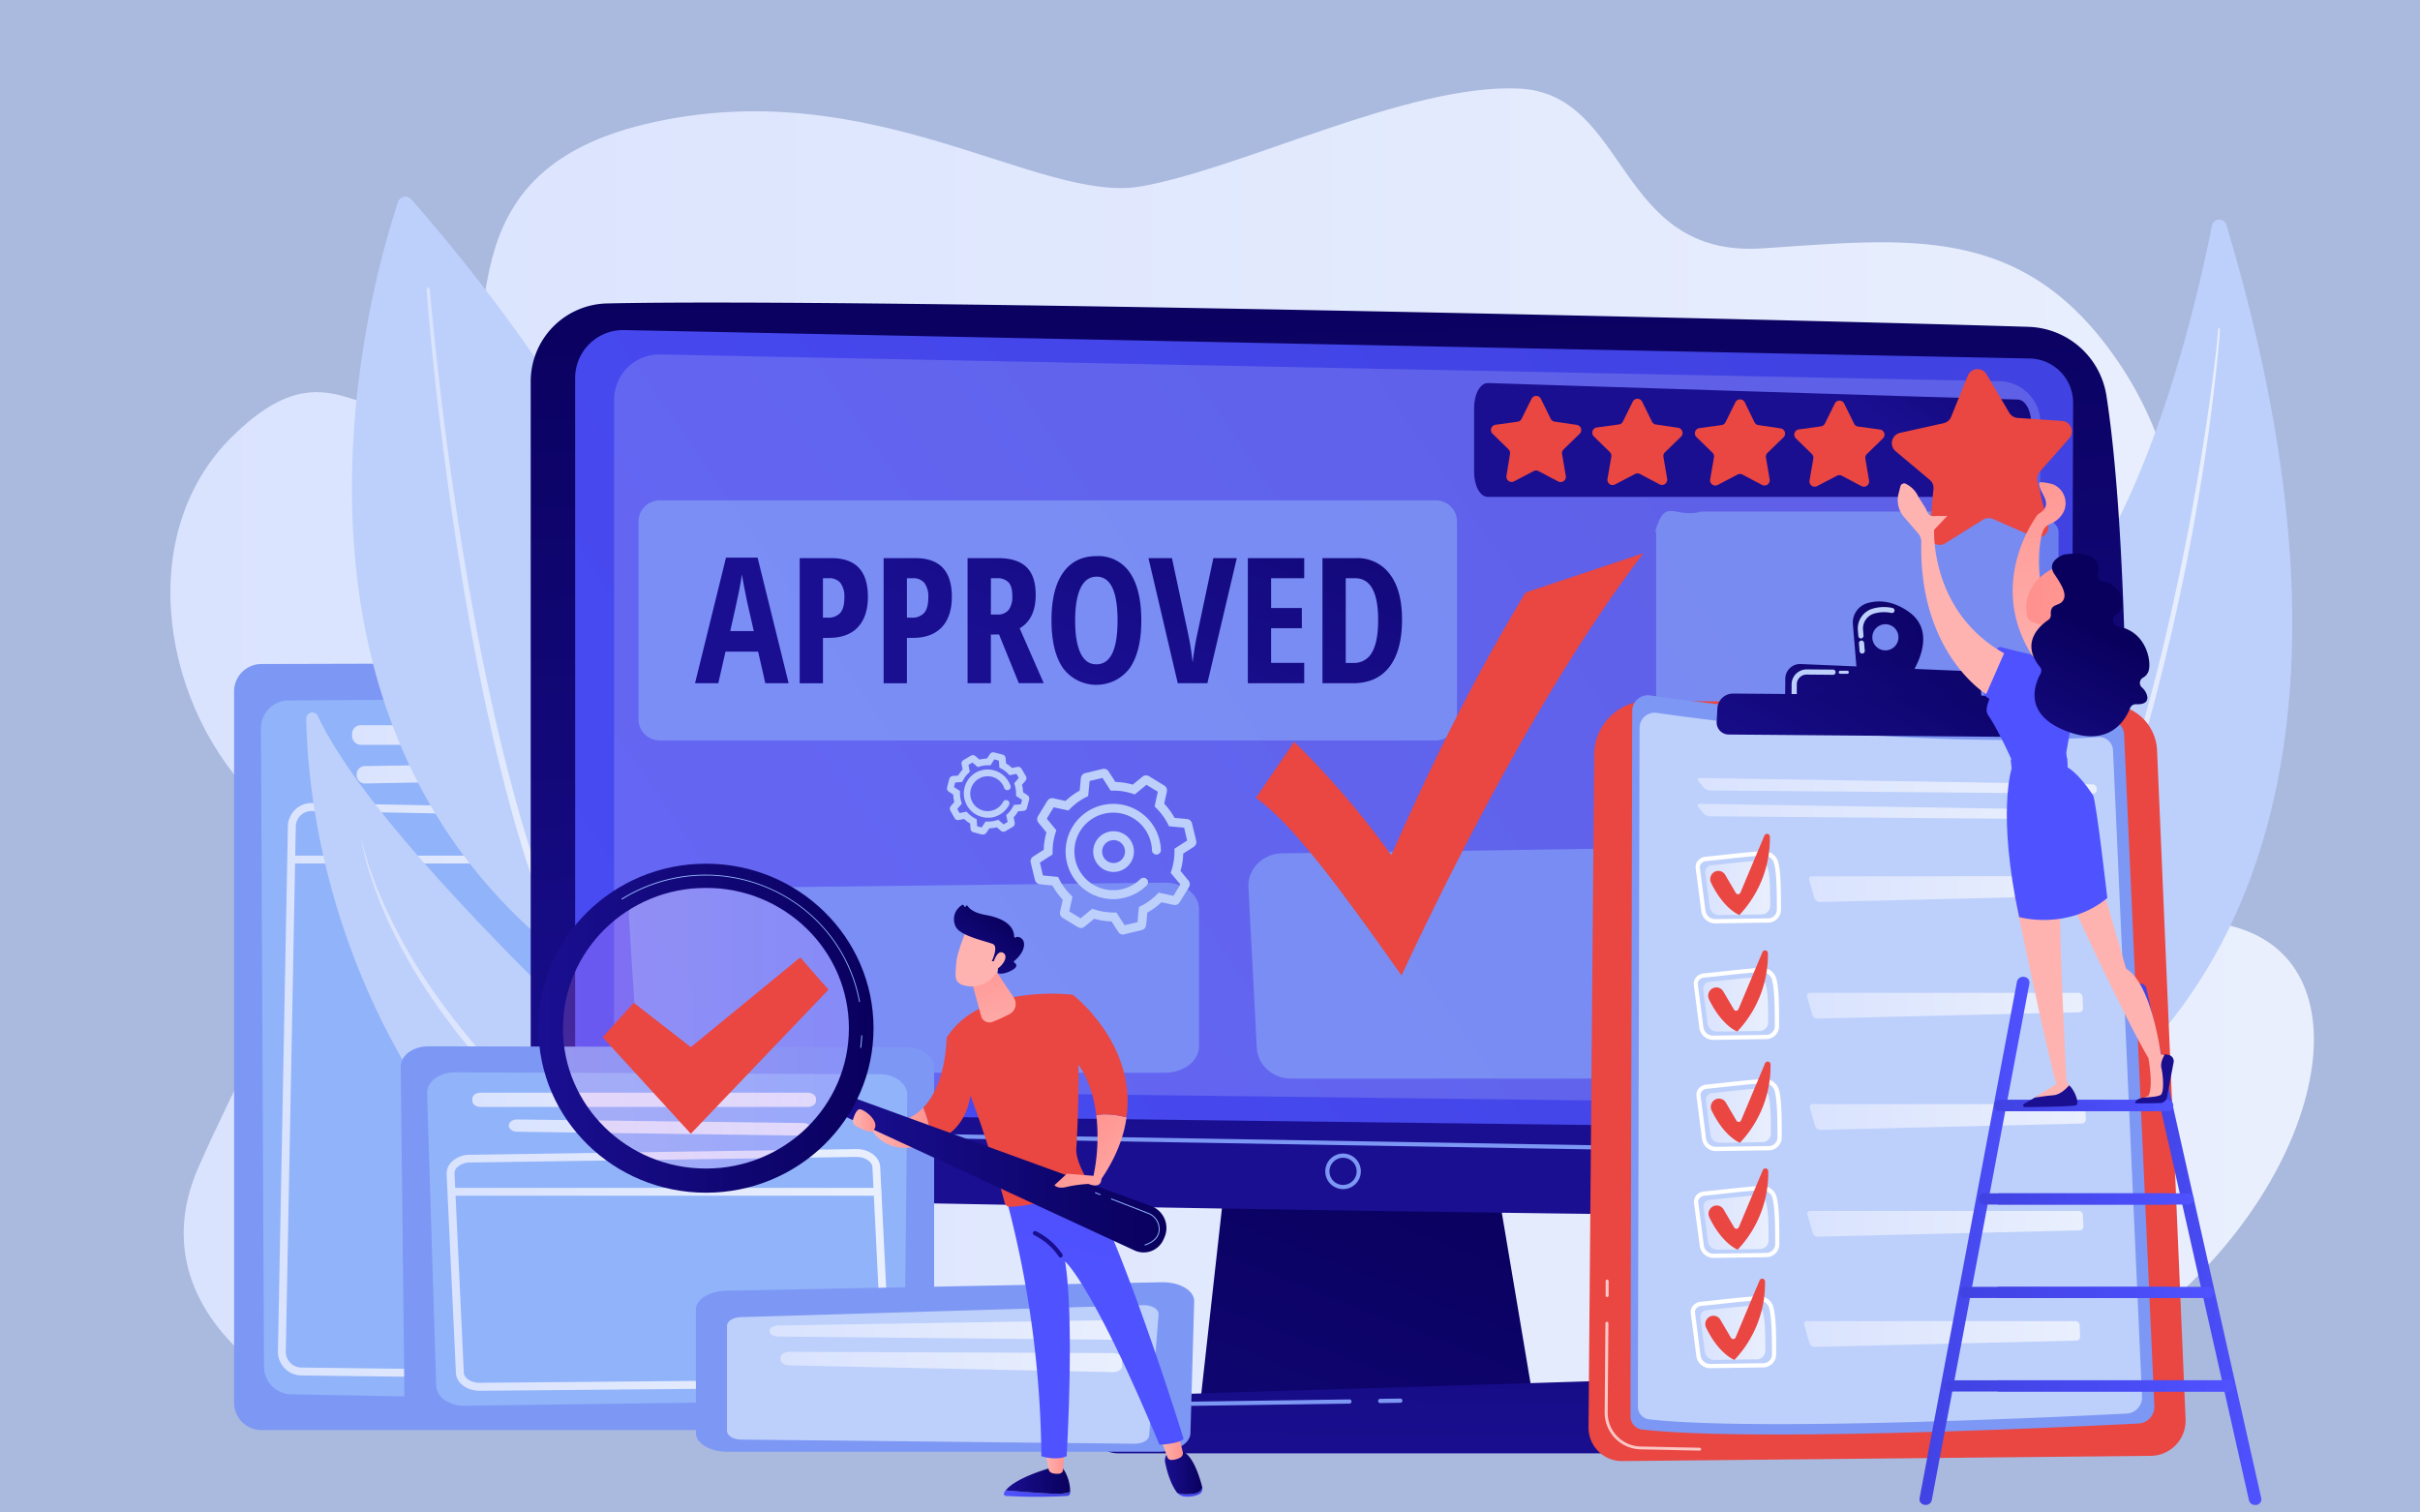 <?xml version="1.0" encoding="UTF-8"?> <svg xmlns="http://www.w3.org/2000/svg" xmlns:xlink="http://www.w3.org/1999/xlink" id="Layer_1" data-name="Layer 1" viewBox="0 0 800 500"><defs><style>.cls-1{fill:#aab9de;}.cls-2{fill:url(#linear-gradient);}.cls-3{fill:#7d97f4;}.cls-18,.cls-4{fill:#91b3fa;}.cls-5{fill:url(#linear-gradient-2);}.cls-6{fill:url(#linear-gradient-3);}.cls-7{fill:url(#linear-gradient-4);}.cls-8{fill:url(#linear-gradient-5);}.cls-9{fill:#bdd0fb;}.cls-10{fill:url(#linear-gradient-6);}.cls-11{fill:url(#linear-gradient-7);}.cls-12{fill:url(#linear-gradient-8);}.cls-13{fill:url(#linear-gradient-9);}.cls-14{fill:url(#linear-gradient-10);}.cls-15{fill:url(#linear-gradient-11);}.cls-16,.cls-26,.cls-29{fill:#fff;}.cls-16{opacity:0.16;}.cls-17{fill:url(#linear-gradient-12);}.cls-18{opacity:0.52;}.cls-19{fill:url(#linear-gradient-13);}.cls-20{fill:url(#linear-gradient-14);}.cls-21{fill:url(#linear-gradient-15);}.cls-22{fill:url(#linear-gradient-16);}.cls-23{fill:url(#linear-gradient-17);}.cls-24{fill:url(#linear-gradient-18);}.cls-25{fill:#ea4642;}.cls-26{opacity:0.7;}.cls-27{fill:url(#linear-gradient-19);}.cls-28{fill:url(#linear-gradient-20);}.cls-30{fill:url(#linear-gradient-21);}.cls-31{fill:url(#linear-gradient-22);}.cls-32{fill:url(#linear-gradient-23);}.cls-33{fill:url(#linear-gradient-24);}.cls-34{fill:url(#linear-gradient-25);}.cls-35{fill:url(#linear-gradient-26);}.cls-36{fill:url(#linear-gradient-27);}.cls-37{fill:url(#linear-gradient-28);}.cls-38{fill:url(#linear-gradient-29);}.cls-39{fill:url(#linear-gradient-30);}.cls-40{fill:url(#linear-gradient-31);}.cls-41{fill:url(#linear-gradient-32);}.cls-42{fill:url(#linear-gradient-33);}.cls-43{fill:url(#linear-gradient-34);}.cls-44{fill:url(#linear-gradient-35);}.cls-45{fill:url(#linear-gradient-36);}.cls-46{fill:url(#linear-gradient-37);}.cls-47{fill:url(#linear-gradient-38);}.cls-48{fill:url(#linear-gradient-39);}.cls-49{fill:url(#linear-gradient-40);}.cls-50{fill:url(#linear-gradient-41);}.cls-51{fill:url(#linear-gradient-42);}.cls-52{fill:url(#linear-gradient-43);}.cls-53{fill:url(#_32);}.cls-54{fill:url(#linear-gradient-44);}.cls-55{opacity:0.2;fill:url(#linear-gradient-45);}.cls-56{fill:url(#linear-gradient-46);}.cls-57{fill:url(#linear-gradient-47);}.cls-58{fill:url(#linear-gradient-48);}.cls-59{fill:url(#linear-gradient-49);}.cls-60{fill:url(#linear-gradient-50);}.cls-61{fill:url(#linear-gradient-51);}.cls-62{fill:url(#linear-gradient-52);}.cls-63{fill:url(#linear-gradient-53);}.cls-64{fill:url(#linear-gradient-54);}.cls-65{fill:url(#linear-gradient-55);}.cls-66{fill:url(#linear-gradient-56);}.cls-67{fill:url(#linear-gradient-57);}.cls-68{fill:url(#linear-gradient-58);}.cls-69{fill:url(#linear-gradient-59);}.cls-70{fill:url(#linear-gradient-60);}.cls-71{fill:url(#linear-gradient-61);}.cls-72{fill:url(#linear-gradient-62);}.cls-73{fill:url(#linear-gradient-63);}.cls-74{fill:url(#linear-gradient-64);}.cls-75{fill:url(#linear-gradient-65);}.cls-76{fill:url(#linear-gradient-66);}.cls-77{fill:url(#linear-gradient-67);}.cls-78{fill:url(#linear-gradient-68);}.cls-79{fill:url(#linear-gradient-69);}.cls-80{fill:url(#linear-gradient-70);}.cls-81{fill:url(#linear-gradient-71);}.cls-82{fill:url(#linear-gradient-72);}.cls-83{fill:url(#linear-gradient-73);}.cls-84{fill:url(#linear-gradient-74);}.cls-85{fill:url(#linear-gradient-75);}.cls-86{fill:url(#linear-gradient-76);}.cls-87{fill:url(#linear-gradient-77);}.cls-88{fill:url(#linear-gradient-78);}.cls-89{fill:url(#linear-gradient-79);}.cls-90{fill:url(#linear-gradient-80);}.cls-91{fill:url(#linear-gradient-81);}</style><linearGradient id="linear-gradient" x1="56.33" y1="250.87" x2="764.91" y2="250.87" gradientUnits="userSpaceOnUse"><stop offset="0" stop-color="#dae3fe"></stop><stop offset="1" stop-color="#e9effd"></stop></linearGradient><linearGradient id="linear-gradient-2" x1="116.4" y1="242.99" x2="230.05" y2="242.99" xlink:href="#linear-gradient"></linearGradient><linearGradient id="linear-gradient-3" x1="117.91" y1="255.39" x2="217.99" y2="255.39" xlink:href="#linear-gradient"></linearGradient><linearGradient id="linear-gradient-4" x1="91.88" y1="360.86" x2="238.55" y2="360.86" xlink:href="#linear-gradient"></linearGradient><linearGradient id="linear-gradient-5" x1="94.96" y1="284.15" x2="236.89" y2="284.15" xlink:href="#linear-gradient"></linearGradient><linearGradient id="linear-gradient-6" x1="140.96" y1="209.16" x2="191.38" y2="209.16" xlink:href="#linear-gradient"></linearGradient><linearGradient id="linear-gradient-7" x1="657.8" y1="233.52" x2="733.84" y2="233.52" xlink:href="#linear-gradient"></linearGradient><linearGradient id="linear-gradient-8" x1="119.4" y1="367.19" x2="276.26" y2="367.19" xlink:href="#linear-gradient"></linearGradient><linearGradient id="linear-gradient-9" x1="472.92" y1="378.88" x2="369.09" y2="644.22" gradientUnits="userSpaceOnUse"><stop offset="0" stop-color="#09005d"></stop><stop offset="1" stop-color="#1a0f91"></stop></linearGradient><linearGradient id="linear-gradient-10" x1="432.26" y1="80.59" x2="441.88" y2="378.61" xlink:href="#linear-gradient-9"></linearGradient><linearGradient id="linear-gradient-11" x1="605.91" y1="123.9" x2="-49.89" y2="576.96" gradientUnits="userSpaceOnUse"><stop offset="0" stop-color="#4042e2"></stop><stop offset="1" stop-color="#4f52ff"></stop></linearGradient><linearGradient id="linear-gradient-12" x1="451.85" y1="295.18" x2="449.93" y2="491.3" xlink:href="#linear-gradient-9"></linearGradient><linearGradient id="linear-gradient-13" x1="156.14" y1="363.57" x2="269.79" y2="363.57" xlink:href="#linear-gradient"></linearGradient><linearGradient id="linear-gradient-14" x1="168.2" y1="372.74" x2="268.28" y2="372.74" xlink:href="#linear-gradient"></linearGradient><linearGradient id="linear-gradient-15" x1="147.64" y1="419.8" x2="294.31" y2="419.8" xlink:href="#linear-gradient"></linearGradient><linearGradient id="linear-gradient-16" x1="149.3" y1="393.99" x2="291.23" y2="393.99" xlink:href="#linear-gradient"></linearGradient><linearGradient id="linear-gradient-17" x1="254.36" y1="439.66" x2="372.58" y2="439.66" xlink:href="#linear-gradient"></linearGradient><linearGradient id="linear-gradient-18" x1="258.01" y1="450.25" x2="370.9" y2="450.25" xlink:href="#linear-gradient"></linearGradient><linearGradient id="linear-gradient-19" x1="561.28" y1="259.78" x2="693.15" y2="259.78" xlink:href="#linear-gradient"></linearGradient><linearGradient id="linear-gradient-20" x1="561.21" y1="268.32" x2="693.08" y2="268.32" xlink:href="#linear-gradient"></linearGradient><linearGradient id="linear-gradient-21" x1="563.04" y1="332.08" x2="584.5" y2="332.08" xlink:href="#linear-gradient"></linearGradient><linearGradient id="linear-gradient-22" x1="597.38" y1="332.44" x2="688.64" y2="332.44" xlink:href="#linear-gradient"></linearGradient><linearGradient id="linear-gradient-23" x1="563.7" y1="293.55" x2="585.17" y2="293.55" xlink:href="#linear-gradient"></linearGradient><linearGradient id="linear-gradient-24" x1="598.05" y1="293.92" x2="689.31" y2="293.92" xlink:href="#linear-gradient"></linearGradient><linearGradient id="linear-gradient-25" x1="563.93" y1="368.83" x2="585.39" y2="368.83" xlink:href="#linear-gradient"></linearGradient><linearGradient id="linear-gradient-26" x1="598.27" y1="369.2" x2="689.53" y2="369.2" xlink:href="#linear-gradient"></linearGradient><linearGradient id="linear-gradient-27" x1="563.17" y1="404.17" x2="584.64" y2="404.17" xlink:href="#linear-gradient"></linearGradient><linearGradient id="linear-gradient-28" x1="597.51" y1="404.53" x2="688.77" y2="404.53" xlink:href="#linear-gradient"></linearGradient><linearGradient id="linear-gradient-29" x1="562.1" y1="440.61" x2="583.57" y2="440.61" xlink:href="#linear-gradient"></linearGradient><linearGradient id="linear-gradient-30" x1="596.44" y1="440.98" x2="687.7" y2="440.98" xlink:href="#linear-gradient"></linearGradient><linearGradient id="linear-gradient-31" x1="3231.65" y1="2979.71" x2="3163.73" y2="3069.06" gradientTransform="translate(-751.97 -3967.24) rotate(28.59)" xlink:href="#linear-gradient-9"></linearGradient><linearGradient id="linear-gradient-32" x1="-449.08" y1="5745.1" x2="-519.19" y2="5837.33" gradientTransform="translate(1152.56 -5555.82) rotate(0.48)" xlink:href="#linear-gradient-9"></linearGradient><linearGradient id="linear-gradient-33" x1="-457.91" y1="5750.74" x2="-506.32" y2="5839.63" gradientTransform="translate(1152.56 -5555.82) rotate(0.48)" xlink:href="#linear-gradient-9"></linearGradient><linearGradient id="linear-gradient-34" x1="14191.59" y1="493.76" x2="14213.54" y2="493.76" gradientTransform="matrix(-1, 0, 0, 1, 14545.37, 0)" xlink:href="#linear-gradient-11"></linearGradient><linearGradient id="linear-gradient-35" x1="14191.59" y1="489.46" x2="14212.92" y2="489.46" gradientTransform="matrix(-1, 0, 0, 1, 14545.37, 0)" xlink:href="#linear-gradient-9"></linearGradient><linearGradient id="linear-gradient-36" x1="14193.62" y1="483.46" x2="14199.8" y2="483.46" gradientTransform="matrix(-1, 0, 0, 1, 14545.37, 0)" gradientUnits="userSpaceOnUse"><stop offset="0" stop-color="#ff928e"></stop><stop offset="1" stop-color="#feb3b1"></stop></linearGradient><linearGradient id="linear-gradient-37" x1="14147.84" y1="493.29" x2="14156.25" y2="493.29" gradientTransform="matrix(-1, 0, 0, 1, 14545.37, 0)" xlink:href="#linear-gradient-11"></linearGradient><linearGradient id="linear-gradient-38" x1="14147.9" y1="486.81" x2="14160.25" y2="486.81" gradientTransform="matrix(-1, 0, 0, 1, 14545.37, 0)" xlink:href="#linear-gradient-9"></linearGradient><linearGradient id="linear-gradient-39" x1="14154.32" y1="478.3" x2="14161.71" y2="478.3" xlink:href="#linear-gradient-36"></linearGradient><linearGradient id="linear-gradient-40" x1="404.86" y1="267.64" x2="366.15" y2="420.66" xlink:href="#linear-gradient-11"></linearGradient><linearGradient id="linear-gradient-41" x1="333.25" y1="253" x2="344.31" y2="386.64" xlink:href="#linear-gradient-9"></linearGradient><linearGradient id="linear-gradient-42" x1="14188.16" y1="370.62" x2="14161.87" y2="393.91" xlink:href="#linear-gradient-36"></linearGradient><linearGradient id="linear-gradient-43" x1="14237.46" y1="372.83" x2="14258.17" y2="372.83" xlink:href="#linear-gradient-36"></linearGradient><linearGradient id="_32" x1="323.95" y1="312.63" x2="334.2" y2="347.89" gradientUnits="userSpaceOnUse"><stop offset="0" stop-color="#ff928e"></stop><stop offset="0.11" stop-color="#ff9592"></stop><stop offset="1" stop-color="#feb3b1"></stop></linearGradient><linearGradient id="linear-gradient-44" x1="14159.77" y1="388" x2="14268.22" y2="388" gradientTransform="matrix(-1, 0, 0, 1, 14545.37, 0)" xlink:href="#linear-gradient-9"></linearGradient><linearGradient id="linear-gradient-45" x1="14262.25" y1="339.91" x2="14361.8" y2="339.91" gradientTransform="matrix(-1, 0, 0, 1, 14545.37, 0)" gradientUnits="userSpaceOnUse"><stop offset="0" stop-color="#b37cff"></stop><stop offset="1" stop-color="#f895e7"></stop></linearGradient><linearGradient id="linear-gradient-46" x1="14256.64" y1="339.91" x2="14367.41" y2="339.91" gradientTransform="matrix(-1, 0, 0, 1, 14545.37, 0)" xlink:href="#linear-gradient-9"></linearGradient><linearGradient id="linear-gradient-47" x1="14198.55" y1="382.35" x2="14172.25" y2="405.64" xlink:href="#linear-gradient-36"></linearGradient><linearGradient id="linear-gradient-48" x1="14255.97" y1="370.39" x2="14263.39" y2="370.39" xlink:href="#linear-gradient-36"></linearGradient><linearGradient id="linear-gradient-49" x1="11138.25" y1="1707.79" x2="11151.39" y2="1683.43" gradientTransform="matrix(-1, 0, 0, 1, 12212.37, 0)" xlink:href="#linear-gradient-36"></linearGradient><linearGradient id="linear-gradient-50" x1="11880.41" y1="302.61" x2="11897.27" y2="324.31" gradientTransform="matrix(-1, 0, 0, 1, 12212.37, 0)" xlink:href="#linear-gradient-9"></linearGradient><linearGradient id="linear-gradient-51" x1="11133.49" y1="1705.22" x2="11146.63" y2="1680.86" gradientTransform="matrix(-1, 0, 0, 1, 12212.37, 0)" xlink:href="#linear-gradient-36"></linearGradient><linearGradient id="linear-gradient-52" x1="638.17" y1="64.1" x2="596.5" y2="121.8" xlink:href="#linear-gradient-9"></linearGradient><linearGradient id="linear-gradient-53" x1="634.53" y1="410.21" x2="670.96" y2="410.21" xlink:href="#linear-gradient-11"></linearGradient><linearGradient id="linear-gradient-54" x1="705.37" y1="411.32" x2="747.58" y2="411.32" xlink:href="#linear-gradient-11"></linearGradient><linearGradient id="linear-gradient-55" x1="659.16" y1="365.46" x2="718.47" y2="365.46" xlink:href="#linear-gradient-11"></linearGradient><linearGradient id="linear-gradient-56" x1="660.23" y1="365.46" x2="717.39" y2="365.46" xlink:href="#linear-gradient-11"></linearGradient><linearGradient id="linear-gradient-57" x1="659.16" y1="396.35" x2="718.47" y2="396.35" xlink:href="#linear-gradient-11"></linearGradient><linearGradient id="linear-gradient-58" x1="654.15" y1="396.35" x2="725.17" y2="396.35" xlink:href="#linear-gradient-11"></linearGradient><linearGradient id="linear-gradient-59" x1="659.16" y1="427.25" x2="718.47" y2="427.25" xlink:href="#linear-gradient-11"></linearGradient><linearGradient id="linear-gradient-60" x1="647.76" y1="427.25" x2="731.96" y2="427.25" xlink:href="#linear-gradient-11"></linearGradient><linearGradient id="linear-gradient-61" x1="659.16" y1="458.14" x2="738.39" y2="458.14" xlink:href="#linear-gradient-11"></linearGradient><linearGradient id="linear-gradient-62" x1="642.6" y1="458.14" x2="738.39" y2="458.14" xlink:href="#linear-gradient-11"></linearGradient><linearGradient id="linear-gradient-63" x1="332.55" y1="9.9" x2="258.24" y2="186.39" xlink:href="#linear-gradient-9"></linearGradient><linearGradient id="linear-gradient-64" x1="349.64" y1="17.1" x2="275.33" y2="193.58" xlink:href="#linear-gradient-9"></linearGradient><linearGradient id="linear-gradient-65" x1="373.21" y1="27.02" x2="298.9" y2="203.51" xlink:href="#linear-gradient-9"></linearGradient><linearGradient id="linear-gradient-66" x1="402.32" y1="39.28" x2="328.01" y2="215.76" xlink:href="#linear-gradient-9"></linearGradient><linearGradient id="linear-gradient-67" x1="427.74" y1="49.98" x2="353.43" y2="226.47" xlink:href="#linear-gradient-9"></linearGradient><linearGradient id="linear-gradient-68" x1="450.68" y1="59.64" x2="376.37" y2="236.12" xlink:href="#linear-gradient-9"></linearGradient><linearGradient id="linear-gradient-69" x1="478.23" y1="71.24" x2="403.92" y2="247.72" xlink:href="#linear-gradient-9"></linearGradient><linearGradient id="linear-gradient-70" x1="499.94" y1="80.38" x2="425.63" y2="256.87" xlink:href="#linear-gradient-9"></linearGradient><linearGradient id="linear-gradient-71" x1="661.68" y1="148.09" x2="687.32" y2="221.17" gradientTransform="matrix(1, 0, 0, 1, 0, 0)" xlink:href="#linear-gradient-36"></linearGradient><linearGradient id="linear-gradient-72" x1="5305.67" y1="690.89" x2="5329.39" y2="594.09" gradientTransform="translate(-4693.69)" xlink:href="#linear-gradient-36"></linearGradient><linearGradient id="linear-gradient-73" x1="5421.27" y1="257.81" x2="5405.89" y2="357.79" gradientTransform="translate(-4693.69)" xlink:href="#linear-gradient-9"></linearGradient><linearGradient id="linear-gradient-74" x1="5388.72" y1="252.8" x2="5373.34" y2="352.78" gradientTransform="translate(-4693.69)" xlink:href="#linear-gradient-9"></linearGradient><linearGradient id="linear-gradient-75" x1="5281.16" y1="684.88" x2="5304.88" y2="588.09" gradientTransform="translate(-4693.69)" xlink:href="#linear-gradient-36"></linearGradient><linearGradient id="linear-gradient-76" x1="1111.41" y1="292.52" x2="1131.84" y2="257.38" gradientTransform="matrix(-1, 0, 0, 1, 1821.46, 0)" xlink:href="#linear-gradient-11"></linearGradient><linearGradient id="linear-gradient-77" x1="5293.85" y1="-269.22" x2="5304.58" y2="-194.61" gradientTransform="translate(-4693.69)" xlink:href="#linear-gradient-11"></linearGradient><linearGradient id="linear-gradient-78" x1="5365.18" y1="211.92" x2="5376.19" y2="211.92" gradientTransform="translate(-4693.69)" gradientUnits="userSpaceOnUse"><stop offset="0" stop-color="#f9b776"></stop><stop offset="1" stop-color="#f47960"></stop></linearGradient><linearGradient id="linear-gradient-79" x1="5367.54" y1="196.67" x2="5447.65" y2="202.12" gradientTransform="translate(-4693.69)" xlink:href="#linear-gradient-36"></linearGradient><linearGradient id="linear-gradient-80" x1="5387.89" y1="208.77" x2="5359.7" y2="265.17" gradientTransform="translate(-4693.69)" xlink:href="#linear-gradient-9"></linearGradient><linearGradient id="linear-gradient-81" x1="5161.21" y1="-311.64" x2="5186.85" y2="-238.57" gradientTransform="translate(-4693.69)" xlink:href="#linear-gradient-36"></linearGradient></defs><title>ترجمة معتمدة</title><rect class="cls-1" x="-6.95" y="-15.06" width="817.64" height="532.75"></rect><path class="cls-2" d="M237.72,472.26s-62.9-8.37-92.77-1.83S41.1,441.51,65.62,385.85s52.28-90.13,20.21-120.57S43.66,176.9,76.74,144.33s43,.94,69.37-11.05S139,58.71,213.44,41s130,26.63,163.87,20.6S465.45,27.72,502,29.27s32,56,80.46,52.84,86.51-8.66,117.91,37.7S724.18,225,694.25,248.2s-24.09,54.48,31.1,56.27,49,66.6,3.94,114.45-83.68,48.37-128.66,51.51S237.72,472.26,237.72,472.26Z"></path><path class="cls-3" d="M243.45,472.74h-157a9.06,9.06,0,0,1-9.07-9.06V228.57a9.06,9.06,0,0,1,9-9.06l158.23-.43a9.06,9.06,0,0,1,9.09,9.11l-1.26,235.54A9,9,0,0,1,243.45,472.74Z"></path><path class="cls-4" d="M235.76,230.68l-140.36.87a9.18,9.18,0,0,0-9.14,9.24l1,211a9.19,9.19,0,0,0,9,9.15l136.37,2.49a9.2,9.2,0,0,0,9.37-9.07L245,240A9.2,9.2,0,0,0,235.76,230.68Z"></path><rect class="cls-5" x="116.4" y="239.75" width="113.65" height="6.47" rx="2.75"></rect><path class="cls-6" d="M218,254.68h0a2.74,2.74,0,0,1-2.69,2.6L120.71,259a2.75,2.75,0,0,1-2.8-2.75V256a2.74,2.74,0,0,1,2.7-2.75l94.58-1.5A2.74,2.74,0,0,1,218,254.68Z"></path><path class="cls-7" d="M227.54,456.24,99.62,454.7a7.84,7.84,0,0,1-7.74-8l3.29-173.54a7.84,7.84,0,0,1,8-7.69L230.86,268a7.86,7.86,0,0,1,7.68,8h0l-3.06,172.59a7.87,7.87,0,0,1-7.84,7.7ZM99.38,269.56a5.14,5.14,0,0,0-1.6,3.67l-3.3,173.53a5.22,5.22,0,0,0,5.17,5.33l127.92,1.54a5.22,5.22,0,0,0,5.3-5.14l3.07-172.59h0a5.24,5.24,0,0,0-5.13-5.32l-127.7-2.48H103A5.17,5.17,0,0,0,99.38,269.56Z"></path><path class="cls-8" d="M96.26,285.46H235.58a1.31,1.31,0,1,0,0-2.61H96.26a1.31,1.31,0,0,0,0,2.61Z"></path><path class="cls-9" d="M131.6,66.73C122,95.5,72.89,265.21,223.87,339.89c0,0,61.08-103.41-87.91-274A2.57,2.57,0,0,0,131.6,66.73Z"></path><path class="cls-10" d="M141,95.7c.75,9.67,1.71,19.31,2.74,29s2.2,19.25,3.46,28.86c2.53,19.22,5.49,38.39,9,57.45s7.68,38,12.83,56.76q3.82,14,8.68,27.81a244.38,244.38,0,0,0,11.21,27,1.3,1.3,0,1,0,2.33-1.16h0A244,244,0,0,1,180,294.72q-4.91-13.62-8.8-27.6c-5.24-18.61-9.48-37.51-13.15-56.5s-6.74-38.13-9.39-57.3q-2-14.38-3.64-28.82c-1.1-9.61-2.11-19.25-2.93-28.89h0a.55.55,0,1,0-1.1.09Z"></path><path class="cls-9" d="M736,74.36a2.47,2.47,0,0,0-4.78.22c-4.81,24.34-19.42,87.78-46.8,123C639.85,254.88,614.21,344.29,649,386.81,649,386.81,816.2,342.25,736,74.36Z"></path><path class="cls-11" d="M733.84,108.73c0,.75-.07,1.4-.11,2.1l-.16,2-.38,4.1c-.26,2.73-.56,5.45-.86,8.18q-.93,8.18-2,16.33c-1.49,10.86-3.26,21.69-5.2,32.49s-4.14,21.55-6.58,32.25l-.9,4-1,4c-.65,2.66-1.25,5.34-1.95,8l-2,8-2.15,7.95a535.26,535.26,0,0,1-21.21,62.31c-.51,1.28-1.06,2.54-1.61,3.79L686.05,308l-1.66,3.77c-.57,1.25-1.17,2.48-1.75,3.73-1.19,2.47-2.32,5-3.56,7.43l-3.74,7.33a290.72,290.72,0,0,1-17,28.17.28.28,0,0,1-.39.07.27.27,0,0,1-.07-.38h0a313.46,313.46,0,0,0,16.46-28.39l3.66-7.35c1.21-2.45,2.31-5,3.46-7.44.57-1.24,1.16-2.48,1.71-3.73l1.61-3.77,1.62-3.78c.54-1.25,1.07-2.51,1.56-3.79l3.05-7.62c1-2.55,1.93-5.12,2.9-7.68.47-1.28,1-2.56,1.43-3.85l1.35-3.87L698,273c.45-1.29.9-2.58,1.31-3.88,3.5-10.37,6.59-20.88,9.57-31.41,5.88-21.1,10.68-42.48,14.81-64q3.06-16.14,5.51-32.39,1.23-8.12,2.3-16.27c.34-2.72.68-5.43,1-8.15l.44-4.09.19-2c.06-.67.13-1.38.15-2v-.06a.27.27,0,0,1,.29-.27A.26.26,0,0,1,733.84,108.73Z"></path><path class="cls-9" d="M286.39,463.64s-1.73-36.59-39.57-72.69C211.7,357.47,125.53,280.13,105,236.59a2,2,0,0,0-3.76.85c.37,22.88,5.79,80.09,46.81,136C200.93,445.6,286.39,463.64,286.39,463.64Z"></path><path class="cls-12" d="M119.4,277.17a83.82,83.82,0,0,0,3.85,14.67c.2.6.39,1.2.61,1.8l.68,1.77L125.9,299l1.5,3.49c.52,1.16,1,2.34,1.57,3.46a179.31,179.31,0,0,0,15.32,26.25c1.37,2.13,3,4.1,4.49,6.14s3,4.08,4.68,6l4.89,5.83c.79,1,1.69,1.9,2.54,2.83l2.6,2.79,2.59,2.78,1.3,1.39,1.36,1.33,5.45,5.3c.92.88,1.81,1.79,2.74,2.64l2.81,2.55,5.61,5.1,5.67,5c1.89,1.68,3.77,3.37,5.69,5q5.72,5,11.52,9.87c3.85,3.28,7.75,6.49,11.63,9.72l11.75,9.58c7.84,6.37,15.68,12.73,23.3,19.33,1.93,1.62,3.77,3.34,5.64,5,.95.83,1.84,1.72,2.75,2.6s1.82,1.73,2.7,2.63c1.71,1.84,3.5,3.61,5.09,5.56l1.22,1.44c.2.24.42.47.61.72l.56.75,2.25,3h0a.28.28,0,0,0,.4.06.29.29,0,0,0,.07-.39,90.3,90.3,0,0,0-9.48-11.88c-.87-.93-1.77-1.81-2.66-2.72s-1.77-1.82-2.7-2.68c-1.84-1.74-3.65-3.51-5.55-5.18-7.5-6.79-15.31-13.22-23-19.72s-15.5-12.95-23.17-19.51-15.26-13.21-22.78-19.94l-5.59-5.09-2.8-2.55c-.93-.85-1.82-1.74-2.73-2.6l-5.43-5.24-1.36-1.3-1.3-1.37L165,354.28a222.34,222.34,0,0,1-19.29-23.16A178.39,178.39,0,0,1,130,305.42c-.6-1.11-1.08-2.27-1.64-3.4l-1.61-3.42-1.47-3.48-.73-1.74c-.24-.58-.45-1.18-.67-1.76-.44-1.19-.91-2.36-1.31-3.55l-1.18-3.59c-.71-2.42-1.44-4.84-1.91-7.32,0,0,0,0,0,0S119.4,277.15,119.4,277.17Z"></path><polygon class="cls-13" points="406.34 377.94 396.86 463.03 506.93 463.03 492.6 377.94 406.34 377.94"></polygon><path class="cls-14" d="M175.44,126.12V360.2A35.51,35.51,0,0,0,210,395.71c85.5,2.2,384.54,7.55,465.93,6.35a26.13,26.13,0,0,0,25.72-25.39c1.57-54.38,4.12-185.15-5.31-245.86a26.9,26.9,0,0,0-25.71-22.76c-71.64-2.29-388.64-9.57-470-7.74A25.81,25.81,0,0,0,175.44,126.12Z"></path><path class="cls-15" d="M190.13,125v222.4A20.57,20.57,0,0,0,210.39,368l453.86,5.61a20,20,0,0,0,20.32-19.95l.76-220.41A14.64,14.64,0,0,0,671,118.51l-464.66-9.39A15.86,15.86,0,0,0,190.13,125Z"></path><path class="cls-16" d="M203,132V340.78a19.45,19.45,0,0,0,19.3,19.31l432.14,5.26a18.94,18.94,0,0,0,19.35-18.72l.73-206.88A13.84,13.84,0,0,0,660.91,126l-442.43-8.81A15,15,0,0,0,203,132Z"></path><path class="cls-3" d="M688,382.74h0l-497.86-8.49a.69.69,0,0,1-.69-.7.71.71,0,0,1,.71-.69L688,381.35a.7.7,0,0,1,0,1.39Z"></path><path class="cls-3" d="M444,393.1a5.88,5.88,0,1,1,5.87-5.88A5.89,5.89,0,0,1,444,393.1Zm0-10.36a4.49,4.49,0,1,0,4.48,4.48A4.49,4.49,0,0,0,444,382.74Z"></path><path class="cls-17" d="M530.64,480.44H369.54c-4.38,0-7.67-3.11-6.82-6.46l2.07-8.17c.62-2.46,3.32-4.27,6.54-4.37l155.31-4.85c3.35-.1,6.33,1.68,7.06,4.24l3.72,13C538.39,477.23,535.09,480.44,530.64,480.44Z"></path><path class="cls-3" d="M456.26,463.83a.69.69,0,0,1-.69-.69.7.7,0,0,1,.68-.71l6.66-.09a.7.7,0,0,1,.7.68.69.69,0,0,1-.68.71l-6.66.1Z"></path><path class="cls-3" d="M368.68,476.11h-.11a.69.69,0,0,1-.57-.8l.95-5.94a6.81,6.81,0,0,1,6.63-5.75l70.59-1a.7.7,0,0,1,0,1.39l-70.59,1a5.42,5.42,0,0,0-5.28,4.56l-.95,5.95A.7.7,0,0,1,368.68,476.11Z"></path><path class="cls-18" d="M384.88,291.78l-165.88,2c-6.39.08-11.43,4.21-11.11,9.13l2.76,43.44c.29,4.63,5.26,8.28,11.28,8.28H385.06c6.24,0,11.3-3.9,11.3-8.71V300.48C396.36,295.62,391.19,291.7,384.88,291.78Z"></path><path class="cls-18" d="M589.7,279.69l-165.88,2.42c-6.39.09-11.43,5.15-11.12,11.17l2.77,53.15c.29,5.67,5.26,10.13,11.28,10.13H589.88c6.24,0,11.3-4.77,11.3-10.65V290.34C601.18,284.4,596,279.6,589.7,279.69Z"></path><path class="cls-18" d="M474.45,165.41H218.29a7,7,0,0,0-7.2,6.77V238a7,7,0,0,0,7.2,6.77H474.45a7,7,0,0,0,7.2-6.77V172.18A7,7,0,0,0,474.45,165.41Z"></path><path class="cls-18" d="M665.51,169.11H563a3.4,3.4,0,0,0-.9.09c-8.56,2.24-11.45-4.94-14.78,6-.13.44.18.9.18,1.36v65.16c0,3.74,6.74,6.77,15.05,6.77H665.51c8.31,0,15-3,15-6.77V175.88C680.56,172.14,673.82,169.11,665.51,169.11Z"></path><path class="cls-3" d="M142.74,471.59h157c5,0,9.06-3,9.06-6.69v-112c0-3.69-4-6.68-9-6.69l-158.23-.32c-5,0-9.12,3-9.09,6.73l1.25,112.29C133.7,468.62,137.75,471.59,142.74,471.59Z"></path><path class="cls-4" d="M150.43,354.48l140.36.64c5.07,0,9.16,3.08,9.14,6.83l-1,94.17c0,3.7-4,6.7-9,6.77l-136.38,1.83c-5.09.07-9.29-2.93-9.36-6.69l-3-96.66C141.1,357.57,145.28,354.46,150.43,354.48Z"></path><path class="cls-19" d="M156.14,363.22v.71c0,1.12,1.23,2,2.75,2H267c1.52,0,2.76-.91,2.76-2v-.71c0-1.13-1.24-2-2.76-2H158.89C157.37,361.18,156.14,362.09,156.14,363.22Z"></path><path class="cls-20" d="M168.2,372.21h0c.08,1.06,1.26,1.9,2.7,1.92l94.58,1.28c1.54,0,2.8-.9,2.8-2v-.16c0-1.11-1.2-2-2.71-2L171,370.07C169.4,370.05,168.12,371,168.2,372.21Z"></path><path class="cls-21" d="M150.71,453.75,147.64,388v0a5.37,5.37,0,0,1,1.57-3.82,8.67,8.67,0,0,1,6.12-2.43L283,379.86h.14c4.25,0,7.75,2.68,7.84,6l3.29,66.52a5.28,5.28,0,0,1-1.58,3.83,8.63,8.63,0,0,1-6.17,2.42l-127.92,1.14h-.1C154.23,459.74,150.79,457.11,150.71,453.75Zm132.36-71.29-127.7,1.84a6.14,6.14,0,0,0-4.28,1.63,2.76,2.76,0,0,0-.84,1.93l3.07,65.8c0,1.89,2.43,3.47,5.23,3.47h.07L286.54,456a6.15,6.15,0,0,0,4.32-1.62,2.7,2.7,0,0,0,.84-1.93l-3.29-66.51c-.05-1.9-2.43-3.47-5.23-3.47Zm-134.13,5.45h0Z"></path><path class="cls-22" d="M150.6,395.29H289.92a1.31,1.31,0,1,0,0-2.61H150.6a1.31,1.31,0,0,0,0,2.61Z"></path><path class="cls-3" d="M394.77,430.2l-1.23,43.61c-.09,3.39-4.7,6.11-10.35,6.11H240.41c-5.72,0-10.36-2.78-10.36-6.21V432.89c0-3.35,4.44-6.09,10-6.2l144-2.8C390,423.78,394.86,426.65,394.77,430.2Z"></path><path class="cls-9" d="M383,434.45l-3.1,40.1c-.12,1.54-2.26,2.75-4.83,2.72L245,475.9c-2.59,0-4.67-1.3-4.67-2.85V438.27c0-1.52,2-2.77,4.52-2.85L378,431.47C380.76,431.39,383.08,432.77,383,434.45Z"></path><path class="cls-23" d="M372.58,438.21v2.89c0,1-1.39,1.84-3.09,1.82l-112.14-1.09c-1.66,0-3-.83-3-1.83h0c0-1,1.31-1.79,2.95-1.82l112.15-1.79C371.17,436.36,372.58,437.19,372.58,438.21Z"></path><path class="cls-24" d="M370.9,449.12v2.65c0,1-1.42,1.86-3.14,1.83L261,451.37c-1.64,0-2.94-.84-2.94-1.83v-.82c0-1,1.38-1.83,3.06-1.83l106.81.41C369.55,447.31,370.9,448.12,370.9,449.12Z"></path><path class="cls-25" d="M545,231.68l152.43,1.25a15.8,15.8,0,0,1,15.65,15.12l9.42,221.09A11.65,11.65,0,0,1,711,481.28L536.29,483a11.05,11.05,0,0,1-11.16-11.14L527,249.45A17.91,17.91,0,0,1,545,231.68Z"></path><path class="cls-26" d="M561.85,479.55h0l-19.54-.42a12.14,12.14,0,0,1-11.84-12.19l.25-29.51a.49.49,0,0,1,.5-.49.49.49,0,0,1,.49.5L531.47,467a11.14,11.14,0,0,0,10.86,11.19l19.54.41a.5.5,0,0,1,.49.51A.51.51,0,0,1,561.85,479.55Z"></path><path class="cls-26" d="M531.28,428.79a.5.5,0,0,1-.49-.5l0-4.78a.5.5,0,0,1,.5-.5h0a.51.51,0,0,1,.49.51l0,4.78a.51.51,0,0,1-.51.49Z"></path><path class="cls-3" d="M545.52,229.89c20.8,3,92.3,12.31,151.52,8.26a4.81,4.81,0,0,1,5.15,4.58l10,222.08a5.54,5.54,0,0,1-5.25,5.78c-24.9,1.27-127.46,6.12-164,2A4.39,4.39,0,0,1,539,468.2L539.58,235A5.2,5.2,0,0,1,545.52,229.89Z"></path><path class="cls-9" d="M547.71,235.66c20,2.89,88.82,11.86,145.81,8a4.62,4.62,0,0,1,5,4.41l9.59,213.71A5.33,5.33,0,0,1,703,467.3c-24,1.22-122.65,5.89-157.81,1.91a4.21,4.21,0,0,1-3.74-4.21L542,240.61A5,5,0,0,1,547.71,235.66Z"></path><path class="cls-27" d="M691.9,262.37a1.22,1.22,0,0,0,1.25-1.31l0-.43a1.44,1.44,0,0,0-1.4-1.34L562,257.19c-.72,0-1,.45-.5,1l1.61,2.06a3.11,3.11,0,0,0,2.14,1.06Z"></path><path class="cls-28" d="M561.94,265.73c-.73,0-1,.45-.51,1l1.62,2.06a3.1,3.1,0,0,0,2.14,1.05l126.64,1.05a1.22,1.22,0,0,0,1.25-1.31l0-.43a1.46,1.46,0,0,0-1.4-1.35Z"></path><path class="cls-29" d="M583.78,343.51h0l-17.15.25a4.64,4.64,0,0,1-4.84-3.84l-1.86-14.36a3.2,3.2,0,0,1,.69-2.4,3.84,3.84,0,0,1,2.62-1.37h0c1.45-.13,3.44-.35,5.62-.59,4.77-.52,10.17-1.12,13.34-1.23h.07a4.82,4.82,0,0,1,4.86,3.27c1,3.29,1,9.55,1,16.21A4.29,4.29,0,0,1,583.78,343.51Zm-20.46-20.33a2.46,2.46,0,0,0-1.66.86,1.79,1.79,0,0,0-.39,1.34l1.85,14.36a3.26,3.26,0,0,0,3.44,2.62l17.15-.25h0a2.9,2.9,0,0,0,3-2.66c0-6.56-.06-12.7-1-15.81a3.46,3.46,0,0,0-3.54-2.27c-3.12.11-8.73.73-13.23,1.22-2.2.24-4.2.46-5.65.59Z"></path><path class="cls-30" d="M565.2,324.58c3.6-.33,11.41-1.31,15.12-1.45a3.32,3.32,0,0,1,3.38,2.22c.78,2.63.81,7.91.8,12.79a2.84,2.84,0,0,1-3,2.68l-13.71.2a3.16,3.16,0,0,1-3.3-2.58L563.06,327A2.23,2.23,0,0,1,565.2,324.58Z"></path><path class="cls-31" d="M598.39,328.21a1,1,0,0,0-1,1.27l1.73,6a1.83,1.83,0,0,0,1.69,1.24l86.53-2.09a1.29,1.29,0,0,0,1.26-1.35l-.17-3.75a1.41,1.41,0,0,0-1.39-1.32Z"></path><path class="cls-25" d="M566,326.82h0a2.64,2.64,0,0,1,3.66.9l3.53,6a.84.84,0,0,0,1.5-.1l7.94-18.88a.94.94,0,0,1,1.8.36A36.87,36.87,0,0,1,574.3,341s-5.08-1.84-9.34-10.64A2.76,2.76,0,0,1,566,326.82Z"></path><path class="cls-29" d="M584.44,305h0l-17.16.25a4.66,4.66,0,0,1-4.84-3.85L560.55,287a3.14,3.14,0,0,1,.69-2.4,3.75,3.75,0,0,1,2.62-1.37h0c1.44-.14,3.43-.36,5.62-.6,4.76-.52,10.16-1.11,13.34-1.23h.07a4.83,4.83,0,0,1,4.85,3.28c1,3.28,1,9.54,1,16.21A4.28,4.28,0,0,1,584.44,305ZM564,284.66a2.38,2.38,0,0,0-1.66.85,1.79,1.79,0,0,0-.4,1.35l1.86,14.35a3.27,3.27,0,0,0,3.43,2.63l17.16-.25h0a2.88,2.88,0,0,0,3-2.66c0-6.56-.06-12.71-1-15.82a3.48,3.48,0,0,0-3.53-2.27c-3.13.12-8.73.73-13.24,1.23-2.2.24-4.19.45-5.64.59Z"></path><path class="cls-32" d="M565.86,286.06c3.6-.33,11.41-1.32,15.13-1.45a3.31,3.31,0,0,1,3.37,2.21c.78,2.63.82,7.92.81,12.8a2.85,2.85,0,0,1-2.95,2.68l-13.71.2a3.18,3.18,0,0,1-3.31-2.58l-1.48-11.47A2.23,2.23,0,0,1,565.86,286.06Z"></path><path class="cls-33" d="M599.05,289.69a.94.94,0,0,0-.95,1.27l1.73,6a1.8,1.8,0,0,0,1.69,1.23L688,296.09a1.29,1.29,0,0,0,1.26-1.35l-.17-3.76a1.4,1.4,0,0,0-1.38-1.32Z"></path><path class="cls-25" d="M566.65,288.3h0a2.63,2.63,0,0,1,3.65.9l3.53,6a.85.85,0,0,0,1.51-.1l7.94-18.88a.94.94,0,0,1,1.8.36A36.89,36.89,0,0,1,575,302.48s-5.08-1.83-9.35-10.63A2.77,2.77,0,0,1,566.65,288.3Z"></path><path class="cls-29" d="M584.66,380.27h0l-17.16.25a4.66,4.66,0,0,1-4.84-3.85l-1.85-14.35a3.15,3.15,0,0,1,.69-2.4,3.75,3.75,0,0,1,2.62-1.37h0c1.44-.14,3.43-.36,5.62-.6,4.76-.52,10.16-1.11,13.34-1.22h.07A4.83,4.83,0,0,1,588,360c1,3.29,1,9.54,1,16.21A4.28,4.28,0,0,1,584.66,380.27Zm-20.45-20.33a2.4,2.4,0,0,0-1.66.85,1.74,1.74,0,0,0-.39,1.35L564,376.49a3.27,3.27,0,0,0,3.43,2.63l17.16-.25h0a2.88,2.88,0,0,0,3-2.66c0-6.56-.06-12.71-1-15.81a3.48,3.48,0,0,0-3.53-2.28c-3.13.12-8.73.73-13.24,1.23-2.19.24-4.19.46-5.64.59Z"></path><path class="cls-34" d="M566.09,361.34c3.59-.33,11.4-1.32,15.12-1.45a3.31,3.31,0,0,1,3.37,2.21c.79,2.64.82,7.92.81,12.8a2.84,2.84,0,0,1-2.95,2.68l-13.71.2a3.18,3.18,0,0,1-3.31-2.58l-1.48-11.47A2.23,2.23,0,0,1,566.09,361.34Z"></path><path class="cls-35" d="M599.27,365a.94.94,0,0,0-.95,1.27l1.73,6a1.82,1.82,0,0,0,1.69,1.24l86.53-2.09a1.3,1.3,0,0,0,1.26-1.35l-.18-3.76a1.4,1.4,0,0,0-1.38-1.32Z"></path><path class="cls-25" d="M566.87,363.58h0a2.63,2.63,0,0,1,3.65.9l3.53,6a.85.85,0,0,0,1.51-.1l7.94-18.88a.94.94,0,0,1,1.8.36,36.89,36.89,0,0,1-10.11,25.92s-5.08-1.83-9.34-10.63A2.75,2.75,0,0,1,566.87,363.58Z"></path><path class="cls-29" d="M583.91,415.6h0l-17.15.25a4.65,4.65,0,0,1-4.84-3.84L560,397.65a3.2,3.2,0,0,1,.69-2.4,3.87,3.87,0,0,1,2.63-1.37h0c1.44-.13,3.42-.35,5.61-.59,4.53-.5,10.17-1.11,13.35-1.23a4.89,4.89,0,0,1,4.92,3.27c1,3.29,1,9.55,1,16.22A4.29,4.29,0,0,1,583.91,415.6Zm-20.46-20.33a2.43,2.43,0,0,0-1.65.86,1.76,1.76,0,0,0-.4,1.34l1.86,14.36a3.25,3.25,0,0,0,3.43,2.62l17.15-.25a3,3,0,0,0,3-2.66c0-6.56-.06-12.7-1-15.81a3.5,3.5,0,0,0-3.53-2.27c-3.13.11-8.74.73-13.25,1.22-2.19.24-4.19.46-5.64.59Z"></path><path class="cls-36" d="M565.33,396.67c3.6-.33,11.41-1.31,15.12-1.45a3.31,3.31,0,0,1,3.38,2.22c.78,2.63.81,7.91.81,12.79a2.87,2.87,0,0,1-3,2.69l-13.7.19a3.16,3.16,0,0,1-3.31-2.58l-1.48-11.47A2.23,2.23,0,0,1,565.33,396.67Z"></path><path class="cls-37" d="M598.52,400.31a.94.94,0,0,0-1,1.27l1.74,6a1.8,1.8,0,0,0,1.68,1.24l86.53-2.09a1.28,1.28,0,0,0,1.26-1.35l-.17-3.75a1.4,1.4,0,0,0-1.38-1.32Z"></path><path class="cls-25" d="M566.12,398.91h0a2.63,2.63,0,0,1,3.65.9l3.53,6a.85.85,0,0,0,1.51-.11l7.94-18.88a.94.94,0,0,1,1.8.36,36.9,36.9,0,0,1-10.11,25.93s-5.08-1.84-9.35-10.64A2.77,2.77,0,0,1,566.12,398.91Z"></path><path class="cls-29" d="M582.84,452.05h-.05l-17.15.25a4.66,4.66,0,0,1-4.84-3.85l-1.86-14.35a3.19,3.19,0,0,1,.69-2.4,3.79,3.79,0,0,1,2.63-1.37h0c1.44-.14,3.43-.36,5.62-.6,4.76-.52,10.16-1.11,13.34-1.22a4.87,4.87,0,0,1,4.92,3.27c1,3.29,1.05,9.54,1,16.21A4.29,4.29,0,0,1,582.84,452.05Zm-20.46-20.33a2.38,2.38,0,0,0-1.65.85,1.79,1.79,0,0,0-.4,1.35l1.86,14.35a3.26,3.26,0,0,0,3.43,2.63l17.15-.25h0a2.88,2.88,0,0,0,3-2.66c0-6.56-.06-12.71-1-15.81a3.53,3.53,0,0,0-3.53-2.28c-3.13.12-8.74.73-13.24,1.23-2.2.24-4.2.46-5.65.59Z"></path><path class="cls-38" d="M564.26,433.12c3.6-.33,11.41-1.32,15.12-1.45a3.32,3.32,0,0,1,3.38,2.21c.78,2.63.81,7.92.81,12.8a2.85,2.85,0,0,1-3,2.68l-13.7.2A3.17,3.17,0,0,1,563.6,447l-1.48-11.47A2.22,2.22,0,0,1,564.26,433.12Z"></path><path class="cls-39" d="M597.45,436.75a.94.94,0,0,0-1,1.27l1.74,6a1.82,1.82,0,0,0,1.68,1.24l86.53-2.09a1.29,1.29,0,0,0,1.26-1.35l-.17-3.76a1.41,1.41,0,0,0-1.38-1.32Z"></path><path class="cls-25" d="M565.05,435.36h0a2.63,2.63,0,0,1,3.65.9l3.53,6a.85.85,0,0,0,1.51-.1l7.94-18.88a.94.94,0,0,1,1.8.36,36.89,36.89,0,0,1-10.11,25.92s-5.08-1.83-9.35-10.63A2.77,2.77,0,0,1,565.05,435.36Z"></path><path class="cls-40" d="M631,202.25c-5.48-3.87-10.27-3.84-13.64-2.87a6.72,6.72,0,0,0-4.84,7l1.33,15.87L631.09,224S641.69,209.85,631,202.25ZM623.25,215a4.32,4.32,0,1,1,4.34-4.28A4.31,4.31,0,0,1,623.25,215Z"></path><path class="cls-9" d="M615.29,216a.85.85,0,0,1-.55-.73l-.21-2.53a.86.86,0,1,1,1.71-.14l.21,2.53a.86.86,0,0,1-.79.92A.92.92,0,0,1,615.29,216Zm-.41-5a.84.84,0,0,1-.55-.73l-.16-1.92a6.85,6.85,0,0,1,4.92-7.15,13.48,13.48,0,0,1,6.53-.22.87.87,0,0,1,.66,1,.85.85,0,0,1-1,.66,11.61,11.61,0,0,0-5.71.19,5.14,5.14,0,0,0-3.69,5.36l.16,1.92a.86.86,0,0,1-.78.93A.76.76,0,0,1,614.88,211.05Z"></path><path class="cls-41" d="M590.12,232.34l.06-8a4.88,4.88,0,0,1,5.08-4.82l55,2.34a4.74,4.74,0,0,1,4.53,4.48l.39,7.67Z"></path><path class="cls-9" d="M608.33,222.74a.5.5,0,1,1,0-1l2.36,0a.5.5,0,0,1,0,1h-2.37Z"></path><path class="cls-9" d="M592.82,230.24a.85.85,0,0,1-.56-.8l0-3.23a5,5,0,0,1,5-4.92l8.69.07a.86.86,0,0,1,0,1.72l-8.7-.08a3.25,3.25,0,0,0-3.27,3.22l0,3.23a.86.86,0,0,1-.86.85A.72.72,0,0,1,592.82,230.24Z"></path><path class="cls-42" d="M572.91,229.28l96.16.79a7.12,7.12,0,0,1,7,6l.07.47a6.1,6.1,0,0,1-6.07,7.1l-98.65-.82a4,4,0,0,1-3.93-4.19l.24-4.41A5.19,5.19,0,0,1,572.91,229.28Z"></path><path class="cls-25" d="M427.82,245.22a285.9,285.9,0,0,1,32.12,37.5c13.79-31.43,28.48-60.62,44.38-86.85l39-13c-26.87,35-55.51,87.23-80,139.59-17.7-24.95-35.39-49.85-48.15-58.68Z"></path><path class="cls-43" d="M332.45,492.7c3.76.32,10.28.85,15.43,1.08a14.91,14.91,0,0,0,5.89-.58v.33a1.07,1.07,0,0,1-1,1,178.18,178.18,0,0,1-20.2,0,.75.75,0,0,1-.61-1.14A5.49,5.49,0,0,1,332.45,492.7Z"></path><path class="cls-44" d="M347.88,493.78c-5.15-.23-11.67-.76-15.43-1.08,3.7-4.54,15.43-7.59,15.43-7.59h3.31a13.82,13.82,0,0,1,2.58,8.09A14.91,14.91,0,0,1,347.88,493.78Z"></path><path class="cls-45" d="M351.75,479.7l-.31,6.14a1.39,1.39,0,0,1-1.2,1.31,5.41,5.41,0,0,1-2.49-.2,1.67,1.67,0,0,1-1.11-1.28l-1.07-6Z"></path><path class="cls-46" d="M394.78,493.73a3,3,0,0,0,2.68-2v0a2.12,2.12,0,0,1-1.43,2.41,9.25,9.25,0,0,1-4,.62,3.9,3.9,0,0,1-3-1.37h0C390.34,494,392.07,494.11,394.78,493.73Z"></path><path class="cls-47" d="M387.1,479.66h2.73c4.16-.09,6.78,8.69,7.63,12.09a3,3,0,0,1-2.68,2c-2.71.38-4.44.31-5.67-.3-2.25-3-3.36-7.29-3.9-9.82A3.44,3.44,0,0,1,387.1,479.66Z"></path><path class="cls-48" d="M389.48,474l1.52,6a1.65,1.65,0,0,1-.86,1.86,5.86,5.86,0,0,1-3.14.76,1.38,1.38,0,0,1-1.11-.92l-2.23-6.34Z"></path><path class="cls-49" d="M391.29,475.71c-1.89,1.67-8,1.89-8,1.89C361.14,424.52,352.1,417,352.1,417c3.19,20,.51,64.39.51,64.39-3.65,1.61-8.35,0-8.35,0a341.86,341.86,0,0,0-11.3-84c15-.34,22.9-5.45,25.5-7.5C370.92,410,391.29,475.71,391.29,475.71Z"></path><path class="cls-25" d="M354.66,328.86c2.83,14.11,1.81,39.37,1.15,50.9-.19,3.23,2.07,7.72,3.9,10.79a1,1,0,0,1-.39,1.35c-3.06,1.57-13.42,6.44-25.43,7.05a1.72,1.72,0,0,1-1.73-1.28c-8.91-33.27-19.26-54.53-19.26-54.53C324.33,324.89,354.66,328.86,354.66,328.86Z"></path><path class="cls-50" d="M350.59,415.72a.68.68,0,0,0,.36-.1.71.71,0,0,0,.24-1,22.24,22.24,0,0,0-8.77-7.62.71.71,0,0,0-.61,1.28,21.25,21.25,0,0,1,8.17,7.07A.71.71,0,0,0,350.59,415.72Z"></path><path class="cls-51" d="M372.41,369.36c-.91,6.58-3.6,13.75-9,21.37l-2-1.67a63,63,0,0,0,1-20.41C365.73,368,369.64,368.67,372.41,369.36Z"></path><path class="cls-25" d="M351.5,346.27l3.16-17.41s21.11,16.14,17.75,40.5c-2.77-.69-6.68-1.36-10-.71C361.45,360.83,358.57,352.34,351.5,346.27Z"></path><path class="cls-25" d="M312.9,343.14l8.15,17.55c-1.31,10.6-7,15.18-13.15,16.94a37.28,37.28,0,0,0-2.73-11.43C313,358.1,312.9,343.14,312.9,343.14Z"></path><path class="cls-52" d="M305.17,366.2a37.28,37.28,0,0,1,2.73,11.43c-16.37,6.36-20.71-6-20.71-6l3-.53C297.06,371.85,301.83,369.65,305.17,366.2Z"></path><path class="cls-53" d="M320.41,321.47l3.94,14.46a2.82,2.82,0,0,0,3.76,1.88,59,59,0,0,0,5.67-2.59,3.8,3.8,0,0,0,1.34-5.45l-8.18-12.2Z"></path><path class="cls-54" d="M279.69,362l100.83,36.7a7.71,7.71,0,0,1,4.38,10.45l-.3.67a7.18,7.18,0,0,1-9.55,3.55l-97.9-45.29Z"></path><ellipse class="cls-55" cx="233.34" cy="339.91" rx="49.77" ry="48.88"></ellipse><path class="cls-56" d="M178,339.91c0,30,24.79,54.38,55.38,54.38s55.39-24.35,55.39-54.38-24.8-54.39-55.39-54.39S178,309.87,178,339.91Zm8.13,0c0-25.63,21.16-46.4,47.25-46.4s47.25,20.77,47.25,46.4-21.15,46.39-47.25,46.39S186.09,365.53,186.09,339.91Z"></path><path class="cls-4" d="M284.52,346.43h0a.16.16,0,0,1-.14-.18c.16-1.27.27-2.57.34-3.86a.15.15,0,0,1,.17-.15.17.17,0,0,1,.15.17c-.07,1.3-.18,2.6-.35,3.88A.15.15,0,0,1,284.52,346.43Zm-.38-15.2a.16.16,0,0,1-.16-.14A49.46,49.46,0,0,0,281,321a50.61,50.61,0,0,0-18.61-22.72,52.24,52.24,0,0,0-56.68-.95.15.15,0,0,1-.22-.05.15.15,0,0,1,.05-.22,52.54,52.54,0,0,1,57,1,50.91,50.91,0,0,1,18.73,22.85,49.58,49.58,0,0,1,3,10.19.15.15,0,0,1-.13.18Z"></path><path class="cls-57" d="M362.24,388.77l-9.53-.77-4.13,3.8s1,1.35,4,.58a43.43,43.43,0,0,1,7.24-1s4.21,1.9,4.26-1.66Z"></path><path class="cls-58" d="M288.41,373.92c-.83.64-3.65-.7-5.38-1.63a2,2,0,0,1-1-2.35c.42-1.31,1.11-3,2-3.22C285.45,366.37,291.8,371.26,288.41,373.92Z"></path><path class="cls-4" d="M378.53,411.72a.15.15,0,0,1-.15-.1.16.16,0,0,1,.09-.21c2.94-1,4.48-2.67,4.58-4.92a5.48,5.48,0,0,0-3.58-5.26l-12.1-4.72a.15.15,0,0,1-.09-.21.16.16,0,0,1,.2-.09l12.11,4.72a5.8,5.8,0,0,1,3.78,5.57c-.11,2.4-1.72,4.15-4.79,5.22Z"></path><path class="cls-4" d="M363.69,395.07h-.05l-1.57-.62a.14.14,0,0,1-.09-.2.15.15,0,0,1,.2-.1l1.57.62a.15.15,0,0,1,.09.2A.15.15,0,0,1,363.69,395.07Z"></path><path class="cls-59" d="M319.56,307.27s-3.26,7.48-3.47,11.41-1.07,6.47,3.47,7.26A9.66,9.66,0,0,0,330,320.56s3.25-6,2.52-8.5S319.56,307.27,319.56,307.27Z"></path><path class="cls-60" d="M328.45,317.75h-.58s2.37-4.85.29-5.71-10.31-2.53-12.08-5.45a5.43,5.43,0,0,1,2.09-7.47.31.31,0,0,1,.39.14l.19.36a.31.31,0,0,0,.57-.06h0a.31.31,0,0,1,.55-.08c.55.87,2,2.29,6,3,5.6,1,9.3,3.3,9.4,7.18a.3.3,0,0,0,.47.25c.42-.25,1.08-.37,2,.37,1.54,1.3.91,4.65-2.46,7.41a.31.31,0,0,0,0,.5c.62.39,1.53,1.34-.83,2.6s-3.85,1.15-4.39,1a.29.29,0,0,1-.23-.31l.21-3.44a.31.31,0,0,0-.31-.32Z"></path><path class="cls-61" d="M328.31,318.47s1.24-4.78,3.38-3.44-1.11,5.35-2.83,5.53Z"></path><polygon class="cls-25" points="209.52 331.5 228.37 346.17 264.55 316.51 273.88 327.17 228.37 374.79 199.2 342.85 209.52 331.5"></polygon><path class="cls-62" d="M667.1,132.09c-25.17-.68-149.66-4.64-175.21-5.46-2.52-.08-4.59,3.62-4.59,8.21v21.21c0,4.54,2,8.21,4.51,8.21H667c2.49,0,4.51-3.67,4.51-8.21V140.3C671.54,135.81,669.56,132.15,667.1,132.09Z"></path><path class="cls-25" d="M500.49,159.14l6.5-3.4a1.7,1.7,0,0,1,1.61,0l6.5,3.42a1.73,1.73,0,0,0,2.52-1.82l-1.23-7.24a1.72,1.72,0,0,1,.5-1.53l5.26-5.12a1.73,1.73,0,0,0-.95-3l-7.27-1.07a1.71,1.71,0,0,1-1.3-.95l-3.24-6.58a1.73,1.73,0,0,0-3.11,0L503,138.46a1.73,1.73,0,0,1-1.31.95l-7.26,1a1.74,1.74,0,0,0-1,3l5.25,5.13a1.72,1.72,0,0,1,.49,1.54L498,157.31A1.74,1.74,0,0,0,500.49,159.14Z"></path><path class="cls-25" d="M534,160.1l6.51-3.41a1.73,1.73,0,0,1,1.61,0l6.49,3.42a1.73,1.73,0,0,0,2.52-1.82l-1.23-7.24a1.73,1.73,0,0,1,.5-1.53l5.27-5.12a1.74,1.74,0,0,0-1-3l-7.26-1.07a1.75,1.75,0,0,1-1.31-.95l-3.24-6.59a1.73,1.73,0,0,0-3.11,0l-3.26,6.58a1.72,1.72,0,0,1-1.3.94l-7.27,1a1.74,1.74,0,0,0-1,3l5.25,5.13a1.72,1.72,0,0,1,.5,1.53l-1.25,7.24A1.73,1.73,0,0,0,534,160.1Z"></path><path class="cls-25" d="M567.89,160.29l6.5-3.41a1.78,1.78,0,0,1,1.62,0l6.49,3.43a1.74,1.74,0,0,0,2.52-1.82l-1.23-7.24a1.74,1.74,0,0,1,.5-1.54l5.27-5.11a1.74,1.74,0,0,0-1-3l-7.26-1.07a1.73,1.73,0,0,1-1.31-.95L576.79,133a1.73,1.73,0,0,0-3.11,0l-3.26,6.58a1.72,1.72,0,0,1-1.31.94l-7.26,1a1.73,1.73,0,0,0-1,3l5.25,5.14a1.72,1.72,0,0,1,.5,1.53l-1.25,7.24A1.73,1.73,0,0,0,567.89,160.29Z"></path><path class="cls-25" d="M600.75,160.67l6.5-3.4a1.7,1.7,0,0,1,1.61,0l6.5,3.43a1.74,1.74,0,0,0,2.52-1.83l-1.23-7.24a1.72,1.72,0,0,1,.5-1.53l5.26-5.12a1.73,1.73,0,0,0-1-3L614.19,141a1.75,1.75,0,0,1-1.3-1l-3.24-6.59a1.73,1.73,0,0,0-3.11,0L603.28,140a1.75,1.75,0,0,1-1.31.95l-7.27,1a1.74,1.74,0,0,0-1,3l5.25,5.13a1.73,1.73,0,0,1,.49,1.54l-1.25,7.23A1.74,1.74,0,0,0,600.75,160.67Z"></path><path class="cls-63" d="M636.6,497.5a2,2,0,0,0,2-1.55l32.28-170.86a1.89,1.89,0,0,0-1.7-2.14,2.07,2.07,0,0,0-2.4,1.52L634.56,495.34a1.87,1.87,0,0,0,1.7,2.13A2,2,0,0,0,636.6,497.5Z"></path><path class="cls-64" d="M745.5,497.5a2,2,0,0,0,.41,0,1.87,1.87,0,0,0,1.62-2.18l-38-168.64a2.06,2.06,0,0,0-2.44-1.45,1.87,1.87,0,0,0-1.62,2.18L743.47,496A2,2,0,0,0,745.5,497.5Z"></path><path class="cls-65" d="M661.23,367.31h55.16a1.86,1.86,0,1,0,0-3.7H661.23a1.86,1.86,0,1,0,0,3.7Z"></path><path class="cls-66" d="M662.23,367.31h53.16a1.86,1.86,0,1,0,0-3.7H662.23a1.86,1.86,0,1,0,0,3.7Z"></path><path class="cls-67" d="M661.23,398.21h55.16a1.87,1.87,0,1,0,0-3.71H661.23a1.87,1.87,0,1,0,0,3.71Z"></path><path class="cls-68" d="M656.23,398.21H723.1a1.87,1.87,0,1,0,0-3.71H656.23a1.87,1.87,0,1,0,0,3.71Z"></path><path class="cls-69" d="M661.23,429.1h55.16a1.86,1.86,0,1,0,0-3.7H661.23a1.86,1.86,0,1,0,0,3.7Z"></path><path class="cls-70" d="M649.84,429.1h80a1.86,1.86,0,1,0,0-3.7h-80a1.86,1.86,0,1,0,0,3.7Z"></path><path class="cls-71" d="M661.23,460h75.09a1.87,1.87,0,1,0,0-3.71H661.23a1.87,1.87,0,1,0,0,3.71Z"></path><path class="cls-72" d="M644.67,460h91.65a1.87,1.87,0,1,0,0-3.71H644.67a1.87,1.87,0,1,0,0,3.71Z"></path><path class="cls-73" d="M253,225.86l-2.38-10.43H239.83l-2.37,10.43h-7.7L240,184.34h10.44l10.27,41.52Zm-3.82-17.25L247,199c-.13-.58-.43-2.05-.89-4.4s-.74-3.92-.83-4.71q-.37,2.43-.94,5.36t-2.94,13.37Z"></path><path class="cls-74" d="M286.91,197.24q0,6.58-3.33,10.11c-2.21,2.35-5.42,3.52-9.6,3.52h-1.93v15h-7.69V184.51h10.5Q286.9,184.51,286.91,197.24Zm-14.86,6.95h1.48a5.34,5.34,0,0,0,4.21-1.55c.92-1,1.39-2.74,1.39-5.09a7.6,7.6,0,0,0-1.28-4.83,4.78,4.78,0,0,0-3.93-1.57h-1.87Z"></path><path class="cls-75" d="M314.66,197.24q0,6.58-3.33,10.11t-9.6,3.52h-1.92v15h-7.7V184.51h10.5Q314.65,184.51,314.66,197.24Zm-14.85,6.95h1.47a5.34,5.34,0,0,0,4.21-1.55q1.39-1.56,1.39-5.09a7.6,7.6,0,0,0-1.28-4.83,4.76,4.76,0,0,0-3.93-1.57h-1.86Z"></path><path class="cls-76" d="M327.56,209.77v16.09h-7.7V184.51h10.07q6.39,0,9.44,3t3,9.25q0,7.84-5.29,10.95l7.95,18.13h-8.23l-6.54-16.09Zm0-6.62h2a4.64,4.64,0,0,0,3.9-1.54,7.48,7.48,0,0,0,1.19-4.6c0-2.11-.42-3.62-1.26-4.51a5.09,5.09,0,0,0-3.89-1.35h-1.92Z"></path><path class="cls-77" d="M377.29,205.13q0,10.26-3.85,15.78a13.77,13.77,0,0,1-22,0q-3.84-5.51-3.84-15.86t3.84-15.74q3.86-5.47,11.09-5.47a12.55,12.55,0,0,1,11,5.5Q377.29,194.87,377.29,205.13Zm-21.87,0q0,7.06,1.78,10.78t5.24,3.7q7,0,7-14.48t-6.91-14.49c-2.34,0-4.1,1.24-5.29,3.7S355.42,200.39,355.42,205.13Z"></path><path class="cls-78" d="M401.11,184.51h7.75l-9.73,41.35h-9.79l-9.68-41.35h7.76l5.4,25.26a93,93,0,0,1,1.44,9.25q.6-5.13,1.5-9.25Z"></path><path class="cls-79" d="M431.15,225.86H412.51V184.51h18.64v6.64H420.2V201h10.16v6.67H420.2v11.46h10.95Z"></path><path class="cls-80" d="M463.48,204.79q0,10.25-4.17,15.66t-12,5.41H437.18V184.51h11.06a13.24,13.24,0,0,1,11.23,5.33Q463.48,195.16,463.48,204.79Zm-7.89.23q0-13.87-7.64-13.87h-3.08v28h2.49a6.67,6.67,0,0,0,6.22-3.52Q455.59,212.08,455.59,205Z"></path><path class="cls-9" d="M371.49,308.94a1.88,1.88,0,0,1-1.8-.85l-2.23-3.48a23.29,23.29,0,0,1-5.74-.9l-3.19,2.63a1.88,1.88,0,0,1-2.18.16l-5.05-3.08a1.88,1.88,0,0,1-.86-2l.89-4a22.93,22.93,0,0,1-3.43-4.7l-4.12-.39a1.89,1.89,0,0,1-1.65-1.42l-1.39-5.76a1.87,1.87,0,0,1,.81-2l3.49-2.23a22.75,22.75,0,0,1,.89-5.74l-2.63-3.19a1.9,1.9,0,0,1-.16-2.18l3.08-5.05a1.88,1.88,0,0,1,2-.86l4,.89a22.93,22.93,0,0,1,4.7-3.43l.39-4.12a1.88,1.88,0,0,1,1.42-1.65l5.76-1.39a1.87,1.87,0,0,1,2,.81l2.23,3.48a23.22,23.22,0,0,1,5.74.9l3.19-2.63a1.88,1.88,0,0,1,2.18-.16l5.05,3.08a1.88,1.88,0,0,1,.86,2l-.88,4a23.1,23.1,0,0,1,3.42,4.69l4.12.39a1.89,1.89,0,0,1,1.65,1.43l1.39,5.76a1.88,1.88,0,0,1-.81,2l-3.48,2.23a23.22,23.22,0,0,1-.9,5.74l2.64,3.19a1.88,1.88,0,0,1,.15,2.18l-3.08,5a1.89,1.89,0,0,1-2,.86l-4-.89a23.14,23.14,0,0,1-4.69,3.43l-.39,4.12a1.89,1.89,0,0,1-1.43,1.65l-5.76,1.39Zm-10.41-8.53.77.25a20.31,20.31,0,0,0,6.41,1h.81l2.69,4.19,4.27-1,.47-5,.73-.37a20.26,20.26,0,0,0,5.24-3.82l.57-.58,4.87,1.07,2.29-3.76L387,288.56l.25-.77a20,20,0,0,0,1-6.41v-.81l4.2-2.69-1-4.27-5-.47-.36-.73a20.3,20.3,0,0,0-3.83-5.24l-.58-.57,1.07-4.87L379,259.44l-3.85,3.18-.77-.25a19.94,19.94,0,0,0-6.41-1h-.81l-2.69-4.2-4.27,1-.47,5-.73.37a19.82,19.82,0,0,0-5.23,3.82l-.57.58-4.88-1.07-2.28,3.76,3.17,3.84-.25.77a20,20,0,0,0-1,6.41v.81l-4.19,2.69,1,4.27,5,.47.37.73a20,20,0,0,0,3.82,5.23l.58.58-1.06,4.87,3.75,2.28Zm-4.43,3.66Zm-3.33-2Zm-.49-1.14h0Zm-4.09-34.68Zm21.08,30.89a15.75,15.75,0,1,1,13.51-19.36,16.25,16.25,0,0,1,.44,3.32,1.48,1.48,0,0,1-2.95.08,12.44,12.44,0,0,0-.36-2.71A12.82,12.82,0,1,0,377,290.59a1.47,1.47,0,1,1,2.07,2.1,15.63,15.63,0,0,1-7.34,4.08A15.44,15.44,0,0,1,369.82,297.11Z"></path><path class="cls-9" d="M368.91,288.2a6.73,6.73,0,1,1,5.17-9.82h0a6.73,6.73,0,0,1-2.82,9.09A6.63,6.63,0,0,1,368.91,288.2Zm-1.22-10.44a3.78,3.78,0,0,0-3.18,2.64,3.8,3.8,0,0,0,.27,2.88,3.78,3.78,0,0,0,6.69-3.53h0a3.75,3.75,0,0,0-3.78-2Z"></path><path class="cls-9" d="M325.08,275.87a1.3,1.3,0,0,1-.48,0l-2.76-.72a1.31,1.31,0,0,1-1-1.15l-.14-1.78a11.41,11.41,0,0,1-2-1.49l-1.74.35a1.28,1.28,0,0,1-1.38-.61L314.18,268a1.31,1.31,0,0,1,.13-1.51l1.16-1.35a11.3,11.3,0,0,1-.34-2.45l-1.49-1a1.3,1.3,0,0,1-.54-1.41l.71-2.75a1.33,1.33,0,0,1,1.16-1l1.77-.14a12.51,12.51,0,0,1,1.49-2l-.35-1.74a1.3,1.3,0,0,1,.62-1.38l2.45-1.45a1.31,1.31,0,0,1,1.51.14l1.35,1.15a11.21,11.21,0,0,1,2.45-.34l1-1.49a1.31,1.31,0,0,1,1.41-.54l2.76.71a1.31,1.31,0,0,1,1,1.16l.14,1.78a11,11,0,0,1,2,1.49l1.74-.36a1.32,1.32,0,0,1,1.39.62l1.44,2.45a1.3,1.3,0,0,1-.13,1.5l-1.16,1.36a11.23,11.23,0,0,1,.35,2.45l1.48,1a1.28,1.28,0,0,1,.54,1.41l-.71,2.75a1.3,1.3,0,0,1-1.15,1l-1.78.14a11.66,11.66,0,0,1-1.49,2l.35,1.75a1.3,1.3,0,0,1-.61,1.38l-2.45,1.44a1.3,1.3,0,0,1-1.51-.13l-1.35-1.15a12,12,0,0,1-2.46.34l-1,1.49A1.31,1.31,0,0,1,325.08,275.87Zm-.91-1.8h0Zm8.06-1.14h0Zm-1.05-.08Zm-8.16.3,1.5.38,1.29-1.94h.61a9.21,9.21,0,0,0,3-.41L330,271l1.77,1.52,1.34-.79-.47-2.28.44-.43a9,9,0,0,0,1.8-2.39l.29-.54,2.32-.18.39-1.5-2-1.29,0-.61a9.26,9.26,0,0,0-.42-3l-.18-.58,1.52-1.78-.79-1.33-2.29.46-.42-.44a9.21,9.21,0,0,0-2.39-1.8l-.54-.28-.18-2.33-1.5-.39L327.44,253h-.61a9,9,0,0,0-3,.41l-.59.18-1.77-1.51-1.33.79.46,2.28-.44.42a9.33,9.33,0,0,0-1.8,2.39l-.28.54-2.33.19-.39,1.5,2,1.29,0,.61a9.3,9.3,0,0,0,.42,3l.18.58-1.51,1.77.78,1.34,2.29-.47.42.45a9.38,9.38,0,0,0,2.39,1.8l.54.28Zm10.18-.78h0ZM316,267.92Zm.09-1.06h0ZM338,263.78h0Zm-.85-6h0Zm-.47-2Zm-1-.43h0Zm.75-.65Zm-16.85-1.44h0Zm11.23-1.58h0Zm-2.75-.71Zm-7.08.76Zm6.48,18.54a8,8,0,0,1-5-14.79,8,8,0,0,1,11.62,4.37,1.11,1.11,0,0,1-2.1.69,5.94,5.94,0,0,0-.51-1.12,5.78,5.78,0,0,0-7.89-2,5.77,5.77,0,0,0,1.48,10.55,5.8,5.8,0,0,0,6.51-2.82,1.11,1.11,0,1,1,1.94,1.06,8,8,0,0,1-6.07,4.1Z"></path><path class="cls-25" d="M643.05,179.61l12.5-7.81a3.48,3.48,0,0,1,3.24-.24l13.52,5.87a3.49,3.49,0,0,0,4.77-4l-3.57-14.3a3.53,3.53,0,0,1,.77-3.15l9.77-11.05a3.48,3.48,0,0,0-2.37-5.78l-14.7-1a3.47,3.47,0,0,1-2.76-1.71l-7.49-12.7a3.48,3.48,0,0,0-6.23.47L645,137.8a3.49,3.49,0,0,1-2.48,2.1l-14.39,3.19a3.49,3.49,0,0,0-1.49,6.07l11.3,9.48a3.5,3.5,0,0,1,1.22,3l-1.41,14.68A3.49,3.49,0,0,0,643.05,179.61Z"></path><path class="cls-81" d="M673.66,170.05s-20.51,26.25,2.89,53l8.79-.82c-.5.05-2.6-4.73-2.8-5.14a90.07,90.07,0,0,1-5.43-13.32A61.36,61.36,0,0,1,674,186.17a40.23,40.23,0,0,1,.89-9.15c.38-1.72,1-3,2.72-3.75a8.63,8.63,0,0,0,4.46-3.82,6.73,6.73,0,0,0-3.18-9.25c-.55-.26-4.78-1.24-4.78-.52,0,1.68,1,3.15,1.72,4.68C677.13,167.22,676,168.62,673.66,170.05Z"></path><path class="cls-82" d="M684.89,298.59s16.61,36.22,25.33,51.22c0,0,1.73,9.43,0,12.4l-1.47.66,6.88-.21s.61-12.69.14-13.4a1.76,1.76,0,0,0-1.44-.66s-3-23.4-11.5-28.39l-8.29-28.54Z"></path><path class="cls-83" d="M705.81,364.64c0,.17,5.37.09,8.3,0a2.33,2.33,0,0,0,2.23-1.83l2.21-11.62a2.08,2.08,0,0,0-1.58-2.42l-1.24-.28s-1.76,2.41-1.2,4.68,1,8.16-.36,8.85-5.42.81-5.42.81S705.9,363.15,705.81,364.64Z"></path><path class="cls-84" d="M669.14,364.86a.6.6,0,0,0,.31,1.13c4.9-.05,15.87-.2,16.85-.61,1.26-.52-.46-5.05-2.27-6.58l-10,3.26Z"></path><path class="cls-85" d="M666,296.28s10.74,52,13.78,62.08l-7.19,4.51s3.6-.62,6.27-.81S684,358.8,684,358.8l-.86-1.37s-2.69-51.66-2-57.52Z"></path><path class="cls-86" d="M661.65,213.93c4.12,1.14,18.06,4.81,26.77,4.66l-5.35,30.16.43,4.92-17.43-.08s-4.9-11.39-8.77-17.07c-1.12-1.64-.29-3.6.35-5.48l-.88-.58a2.37,2.37,0,0,1-.93-2.71l4.24-13A1.3,1.3,0,0,1,661.65,213.93Z"></path><path class="cls-87" d="M664.68,251l.34,3s-4.92,14.74,2.46,49.18c0,0,16,4.54,29.15-6.31,0,0-3.71-32.51-4.73-34-5-7.54-8.4-9.18-8.4-9.18l-.16-3.26S669.28,253,664.68,251Z"></path><path class="cls-88" d="M671.5,216.36c-.06-.08,3.63-11.16,3.63-11.16l5.3.48,2.07,12.57S674.2,219.93,671.5,216.36Z"></path><path class="cls-89" d="M679.16,187.71c-.35.22-11.32,4.76-9,16.14a2.14,2.14,0,0,0,1.22,1.53,18.65,18.65,0,0,0,9.21,1.52c5.75-.58,9.52-10.61,9.36-13.53S682.67,185.53,679.16,187.71Z"></path><path class="cls-90" d="M682.5,183.29c-.29,0-6.34,2.14-3.34,6.53s4.13,7,2.71,8.89c-1.29,1.75-4.16.75-3.91,4.4a2,2,0,0,1-.87,1.85c-2.7,1.83-9.28,7.45-2.76,15.47a2,2,0,0,1,.23,2.28c-1.91,3.43-5.92,13.47,8.61,19,14.36,5.5,19.54-3.88,21-7.64a2,2,0,0,1,2-1.26c1.58.07,3.81-.19,3.71-2.3A5.24,5.24,0,0,0,708,227.2a2,2,0,0,1,.39-3.15,3.91,3.91,0,0,0,1.94-2.43c.87-3.22-.87-12.87-10.11-14.5a2.19,2.19,0,0,1-1.69-1.63v0a2,2,0,0,1,.74-2,5.18,5.18,0,0,0,1.83-6.76,7.57,7.57,0,0,0-5.92-4.48,2,2,0,0,1-1.64-2.4C694.22,186.76,693.65,181.82,682.5,183.29Z"></path><path class="cls-91" d="M639.39,175.13s-1.48,27,23.12,40.83l-5.92,13.51S634.32,216,635.14,179.25a4.28,4.28,0,0,0-1-2.87l-4.73-5.49a8.51,8.51,0,0,1-1.81-7.61l.63-2.5a1.29,1.29,0,0,1,1.9-.8l.49.29a8.6,8.6,0,0,1,3.57,4l2.38,3.75c.87,1.94,1.07,2.75,3.19,2.57l3.94,0Z"></path></svg> 